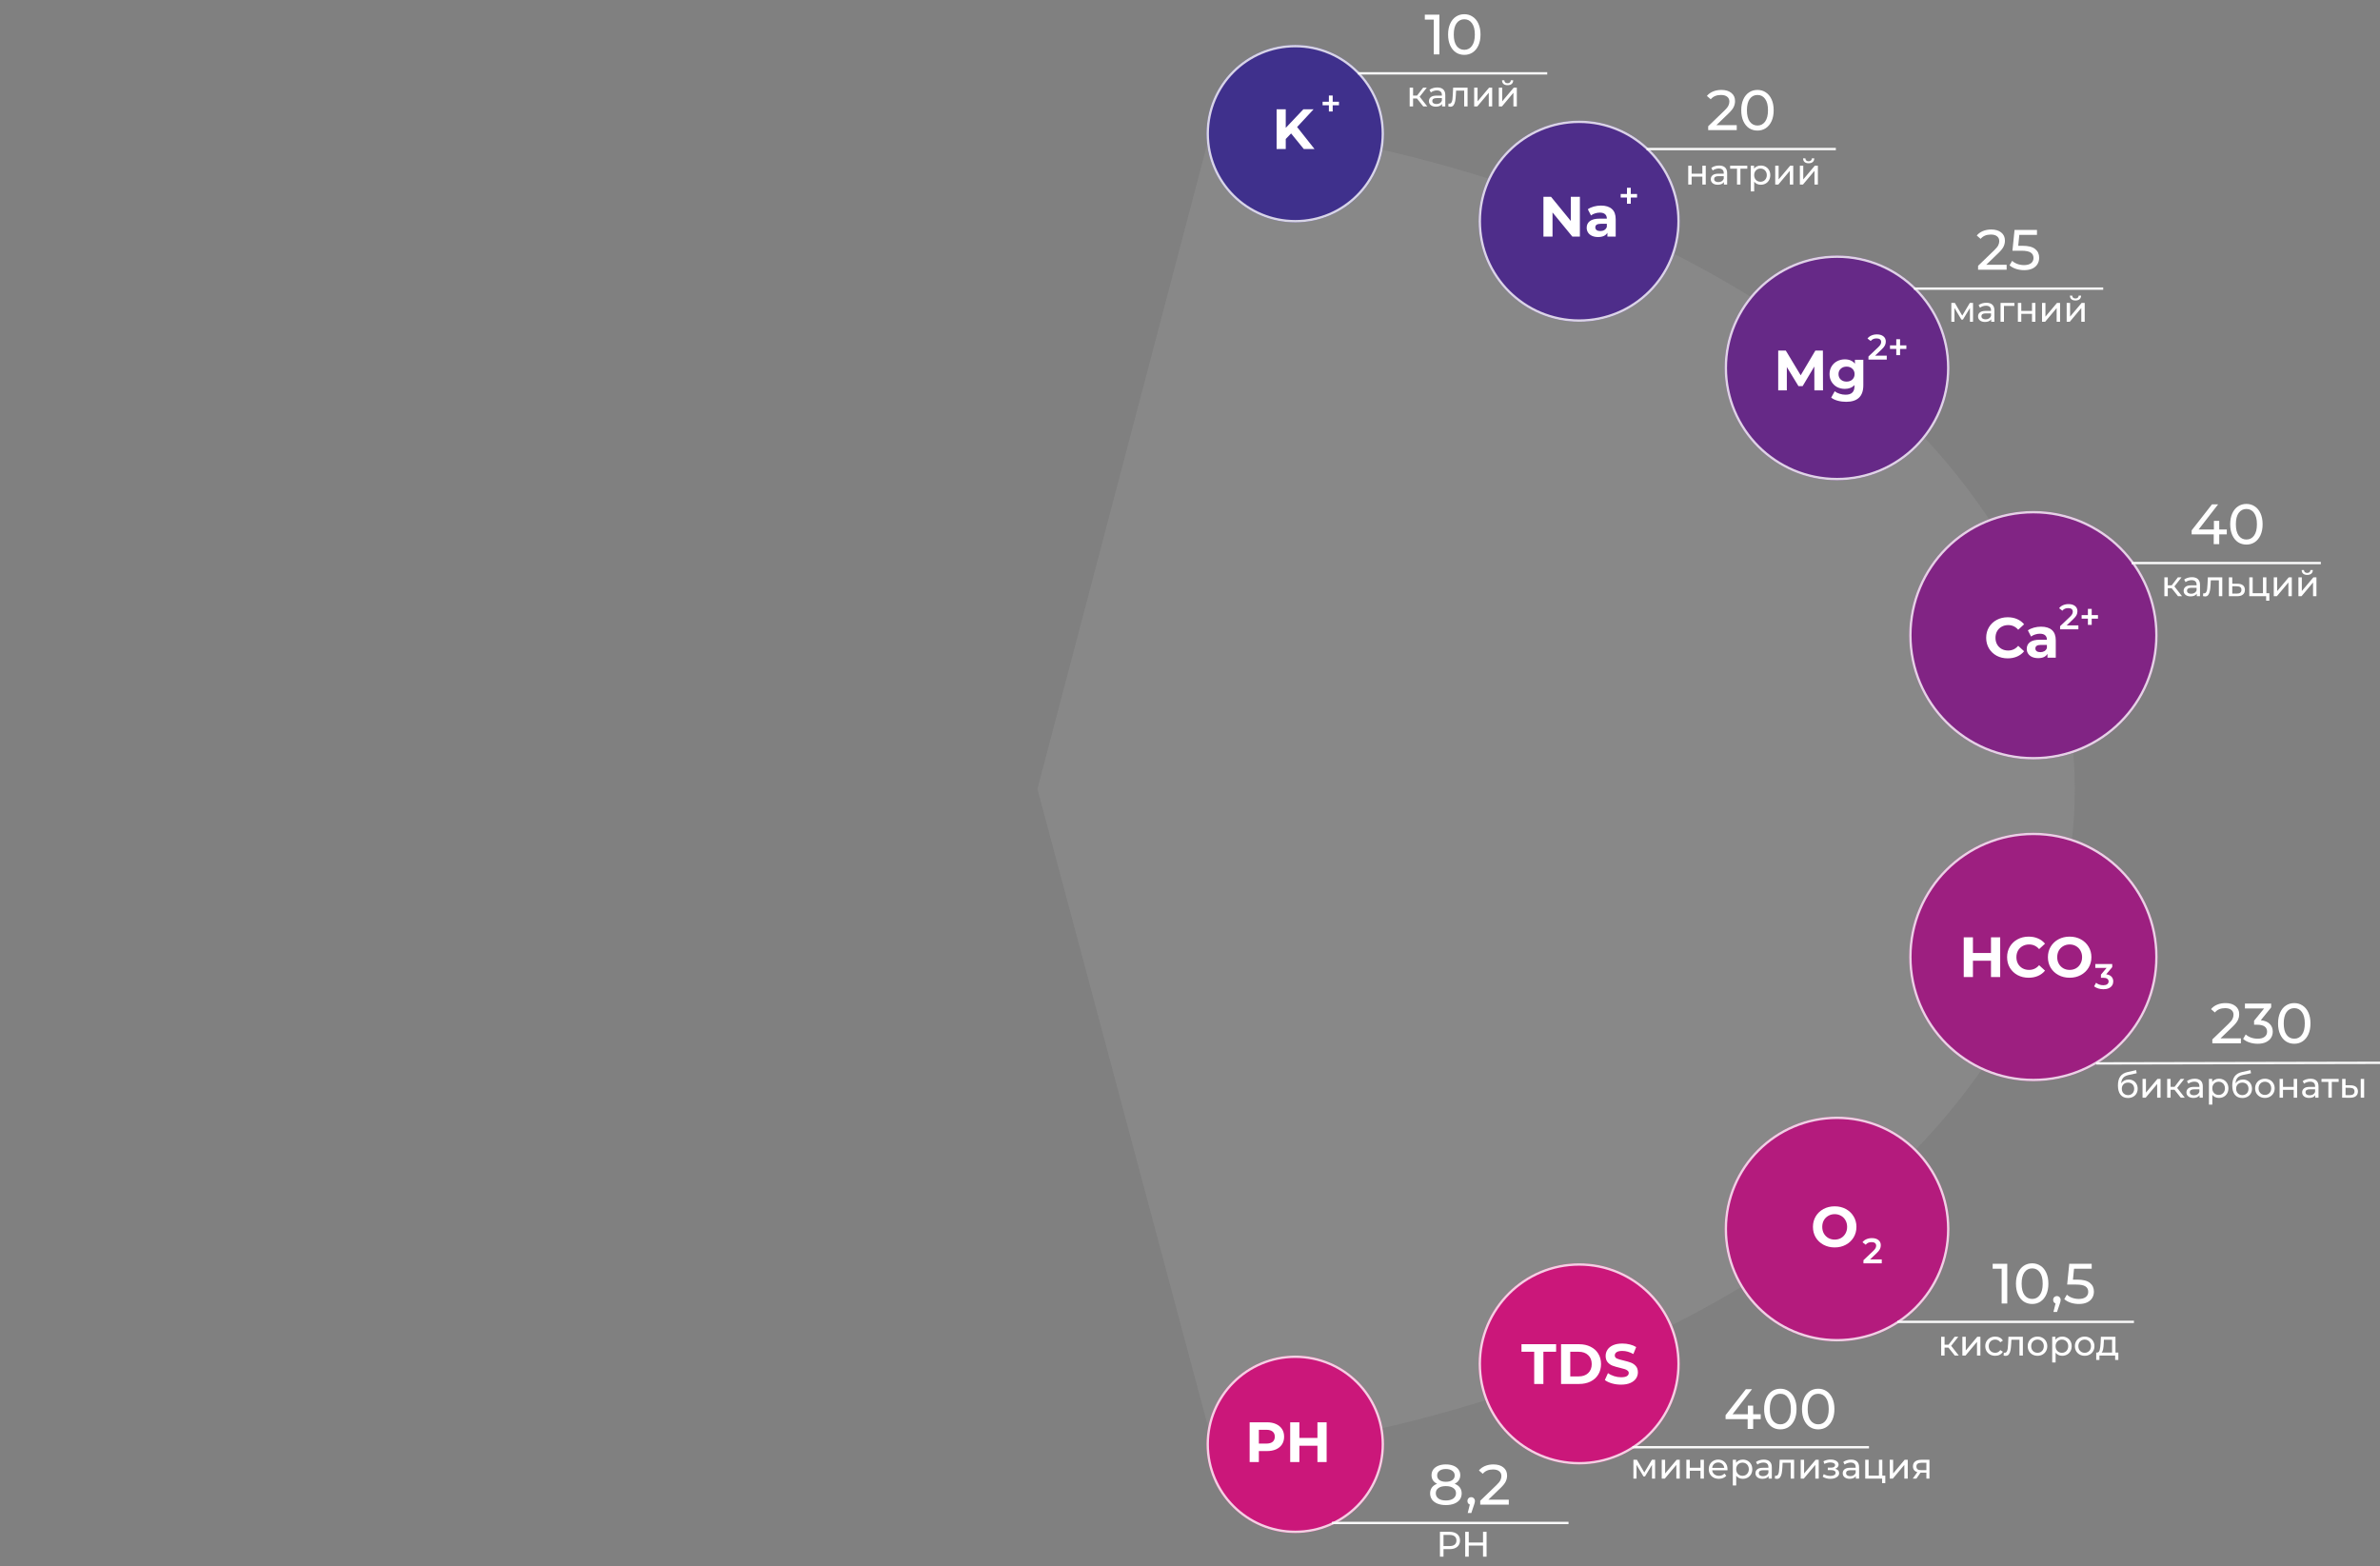 <?xml version="1.0" encoding="UTF-8"?> <svg xmlns="http://www.w3.org/2000/svg" width="1006" height="662" viewBox="0 0 1006 662" fill="none"><rect x="0" y="0" width="1006" height="662" fill="#808080" stroke="none"/> <path d="M514.003 615.721C615.766 604.099 707.982 569.376 774.391 517.674C840.8 465.972 877.139 400.61 877 333.114C876.86 265.617 840.252 200.32 773.63 148.735C707.007 97.15 614.649 62.59 512.838 51.147L438.5 333.5L514.003 615.721Z" fill="#D9D9D9" fill-opacity="0.1"></path> <circle cx="776.5" cy="155.5" r="47.5" fill="#662987"></circle> <circle cx="776.5" cy="155.5" r="47" stroke="#FDFDFD" stroke-opacity="0.8"></circle> <path d="M766.917 165L766.893 154.92L761.949 163.224H760.197L755.277 155.136V165H751.629V148.2H754.845L761.133 158.64L767.325 148.2H770.517L770.565 165H766.917ZM787.607 152.088V162.84C787.607 165.208 786.991 166.968 785.759 168.12C784.527 169.272 782.727 169.848 780.359 169.848C779.111 169.848 777.927 169.696 776.807 169.392C775.687 169.088 774.759 168.648 774.023 168.072L775.511 165.384C776.055 165.832 776.743 166.184 777.575 166.44C778.407 166.712 779.239 166.848 780.071 166.848C781.367 166.848 782.319 166.552 782.927 165.96C783.551 165.384 783.863 164.504 783.863 163.32V162.768C782.887 163.84 781.527 164.376 779.783 164.376C778.599 164.376 777.511 164.12 776.519 163.608C775.543 163.08 774.767 162.344 774.191 161.4C773.615 160.456 773.327 159.368 773.327 158.136C773.327 156.904 773.615 155.816 774.191 154.872C774.767 153.928 775.543 153.2 776.519 152.688C777.511 152.16 778.599 151.896 779.783 151.896C781.655 151.896 783.079 152.512 784.055 153.744V152.088H787.607ZM780.527 161.304C781.519 161.304 782.327 161.016 782.951 160.44C783.591 159.848 783.911 159.08 783.911 158.136C783.911 157.192 783.591 156.432 782.951 155.856C782.327 155.264 781.519 154.968 780.527 154.968C779.535 154.968 778.719 155.264 778.079 155.856C777.439 156.432 777.119 157.192 777.119 158.136C777.119 159.08 777.439 159.848 778.079 160.44C778.719 161.016 779.535 161.304 780.527 161.304Z" fill="white"></path> <path d="M797.513 150.35V152H789.773V150.695L793.943 146.735C794.413 146.285 794.728 145.895 794.888 145.565C795.058 145.225 795.143 144.89 795.143 144.56C795.143 144.07 794.978 143.695 794.648 143.435C794.318 143.175 793.833 143.045 793.193 143.045C792.123 143.045 791.303 143.41 790.733 144.14L789.368 143.09C789.778 142.54 790.328 142.115 791.018 141.815C791.718 141.505 792.498 141.35 793.358 141.35C794.498 141.35 795.408 141.62 796.088 142.16C796.768 142.7 797.108 143.435 797.108 144.365C797.108 144.935 796.988 145.47 796.748 145.97C796.508 146.47 796.048 147.04 795.368 147.68L792.563 150.35H797.513ZM805.795 147.5H803.14V150.125H801.535V147.5H798.88V146H801.535V143.375H803.14V146H805.795V147.5Z" fill="white"></path> <circle cx="667.5" cy="576.5" r="42.5" fill="#CB177A"></circle> <circle cx="667.5" cy="576.5" r="42" stroke="#FDFDFD" stroke-opacity="0.8"></circle> <path d="M648.488 571.368H643.112V568.2H657.752V571.368H652.376V585H648.488V571.368ZM659.844 568.2H667.476C669.3 568.2 670.908 568.552 672.3 569.256C673.708 569.944 674.796 570.92 675.564 572.184C676.348 573.448 676.74 574.92 676.74 576.6C676.74 578.28 676.348 579.752 675.564 581.016C674.796 582.28 673.708 583.264 672.3 583.968C670.908 584.656 669.3 585 667.476 585H659.844V568.2ZM667.284 581.808C668.964 581.808 670.3 581.344 671.292 580.416C672.3 579.472 672.804 578.2 672.804 576.6C672.804 575 672.3 573.736 671.292 572.808C670.3 571.864 668.964 571.392 667.284 571.392H663.732V581.808H667.284ZM685.192 585.288C683.864 585.288 682.576 585.112 681.328 584.76C680.096 584.392 679.104 583.92 678.352 583.344L679.672 580.416C680.392 580.944 681.248 581.368 682.24 581.688C683.232 582.008 684.224 582.168 685.216 582.168C686.32 582.168 687.136 582.008 687.664 581.688C688.192 581.352 688.456 580.912 688.456 580.368C688.456 579.968 688.296 579.64 687.976 579.384C687.672 579.112 687.272 578.896 686.776 578.736C686.296 578.576 685.64 578.4 684.808 578.208C683.528 577.904 682.48 577.6 681.664 577.296C680.848 576.992 680.144 576.504 679.552 575.832C678.976 575.16 678.688 574.264 678.688 573.144C678.688 572.168 678.952 571.288 679.48 570.504C680.008 569.704 680.8 569.072 681.856 568.608C682.928 568.144 684.232 567.912 685.768 567.912C686.84 567.912 687.888 568.04 688.912 568.296C689.936 568.552 690.832 568.92 691.6 569.4L690.4 572.352C688.848 571.472 687.296 571.032 685.744 571.032C684.656 571.032 683.848 571.208 683.32 571.56C682.808 571.912 682.552 572.376 682.552 572.952C682.552 573.528 682.848 573.96 683.44 574.248C684.048 574.52 684.968 574.792 686.2 575.064C687.48 575.368 688.528 575.672 689.344 575.976C690.16 576.28 690.856 576.76 691.432 577.416C692.024 578.072 692.32 578.96 692.32 580.08C692.32 581.04 692.048 581.92 691.504 582.72C690.976 583.504 690.176 584.128 689.104 584.592C688.032 585.056 686.728 585.288 685.192 585.288Z" fill="white"></path> <circle cx="859.5" cy="404.5" r="52.5" fill="#9D1F80"></circle> <circle cx="859.5" cy="404.5" r="52" stroke="#FDFDFD" stroke-opacity="0.8"></circle> <path d="M845.459 396.2V413H841.571V406.112H833.939V413H830.051V396.2H833.939V402.824H841.571V396.2H845.459ZM857.473 413.288C855.761 413.288 854.209 412.92 852.817 412.184C851.441 411.432 850.353 410.4 849.553 409.088C848.769 407.76 848.377 406.264 848.377 404.6C848.377 402.936 848.769 401.448 849.553 400.136C850.353 398.808 851.441 397.776 852.817 397.04C854.209 396.288 855.769 395.912 857.497 395.912C858.953 395.912 860.265 396.168 861.433 396.68C862.617 397.192 863.609 397.928 864.409 398.888L861.913 401.192C860.777 399.88 859.369 399.224 857.689 399.224C856.649 399.224 855.721 399.456 854.905 399.92C854.089 400.368 853.449 401 852.985 401.816C852.537 402.632 852.313 403.56 852.313 404.6C852.313 405.64 852.537 406.568 852.985 407.384C853.449 408.2 854.089 408.84 854.905 409.304C855.721 409.752 856.649 409.976 857.689 409.976C859.369 409.976 860.777 409.312 861.913 407.984L864.409 410.288C863.609 411.264 862.617 412.008 861.433 412.52C860.249 413.032 858.929 413.288 857.473 413.288ZM874.819 413.288C873.075 413.288 871.499 412.912 870.091 412.16C868.699 411.408 867.603 410.376 866.803 409.064C866.019 407.736 865.627 406.248 865.627 404.6C865.627 402.952 866.019 401.472 866.803 400.16C867.603 398.832 868.699 397.792 870.091 397.04C871.499 396.288 873.075 395.912 874.819 395.912C876.563 395.912 878.131 396.288 879.523 397.04C880.915 397.792 882.011 398.832 882.811 400.16C883.611 401.472 884.011 402.952 884.011 404.6C884.011 406.248 883.611 407.736 882.811 409.064C882.011 410.376 880.915 411.408 879.523 412.16C878.131 412.912 876.563 413.288 874.819 413.288ZM874.819 409.976C875.811 409.976 876.707 409.752 877.507 409.304C878.307 408.84 878.931 408.2 879.379 407.384C879.843 406.568 880.075 405.64 880.075 404.6C880.075 403.56 879.843 402.632 879.379 401.816C878.931 401 878.307 400.368 877.507 399.92C876.707 399.456 875.811 399.224 874.819 399.224C873.827 399.224 872.931 399.456 872.131 399.92C871.331 400.368 870.699 401 870.235 401.816C869.787 402.632 869.563 403.56 869.563 404.6C869.563 405.64 869.787 406.568 870.235 407.384C870.699 408.2 871.331 408.84 872.131 409.304C872.931 409.752 873.827 409.976 874.819 409.976Z" fill="white"></path> <path d="M890.265 411.835C891.235 411.955 891.975 412.285 892.485 412.825C892.995 413.365 893.25 414.04 893.25 414.85C893.25 415.46 893.095 416.015 892.785 416.515C892.475 417.015 892.005 417.415 891.375 417.715C890.755 418.005 889.995 418.15 889.095 418.15C888.345 418.15 887.62 418.045 886.92 417.835C886.23 417.615 885.64 417.315 885.15 416.935L885.99 415.42C886.37 415.74 886.83 415.995 887.37 416.185C887.92 416.365 888.485 416.455 889.065 416.455C889.755 416.455 890.295 416.315 890.685 416.035C891.085 415.745 891.285 415.355 891.285 414.865C891.285 414.375 891.095 413.995 890.715 413.725C890.345 413.445 889.775 413.305 889.005 413.305H888.045V411.97L890.43 409.135H885.66V407.5H892.815V408.805L890.265 411.835Z" fill="white"></path> <circle cx="547.5" cy="56.5" r="37.5" fill="#3F308C"></circle> <circle cx="547.5" cy="56.5" r="37" stroke="#FDFDFD" stroke-opacity="0.8"></circle> <path d="M545.729 56.4L543.473 58.752V63H539.609V46.2H543.473V54.048L550.913 46.2H555.233L548.273 53.688L555.641 63H551.105L545.729 56.4Z" fill="white"></path> <path d="M565.966 44.5H563.311V47.125H561.706V44.5H559.051V43H561.706V40.375H563.311V43H565.966V44.5Z" fill="white"></path> <circle cx="547.5" cy="610.5" r="37.5" fill="#CB177A"></circle> <circle cx="547.5" cy="610.5" r="37" stroke="#FDFDFD" stroke-opacity="0.8"></circle> <path d="M535.485 601.2C536.973 601.2 538.261 601.448 539.349 601.944C540.453 602.44 541.301 603.144 541.893 604.056C542.485 604.968 542.781 606.048 542.781 607.296C542.781 608.528 542.485 609.608 541.893 610.536C541.301 611.448 540.453 612.152 539.349 612.648C538.261 613.128 536.973 613.368 535.485 613.368H532.101V618H528.213V601.2H535.485ZM535.269 610.2C536.437 610.2 537.325 609.952 537.933 609.456C538.541 608.944 538.845 608.224 538.845 607.296C538.845 606.352 538.541 605.632 537.933 605.136C537.325 604.624 536.437 604.368 535.269 604.368H532.101V610.2H535.269ZM560.754 601.2V618H556.866V611.112H549.234V618H545.346V601.2H549.234V607.824H556.866V601.2H560.754Z" fill="white"></path> <circle cx="776.5" cy="519.5" r="47.5" fill="#B41B7D"></circle> <circle cx="776.5" cy="519.5" r="47" stroke="#FDFDFD" stroke-opacity="0.8"></circle> <path d="M775.503 527.288C773.759 527.288 772.183 526.912 770.775 526.16C769.383 525.408 768.287 524.376 767.487 523.064C766.703 521.736 766.311 520.248 766.311 518.6C766.311 516.952 766.703 515.472 767.487 514.16C768.287 512.832 769.383 511.792 770.775 511.04C772.183 510.288 773.759 509.912 775.503 509.912C777.247 509.912 778.815 510.288 780.207 511.04C781.599 511.792 782.695 512.832 783.495 514.16C784.295 515.472 784.695 516.952 784.695 518.6C784.695 520.248 784.295 521.736 783.495 523.064C782.695 524.376 781.599 525.408 780.207 526.16C778.815 526.912 777.247 527.288 775.503 527.288ZM775.503 523.976C776.495 523.976 777.391 523.752 778.191 523.304C778.991 522.84 779.615 522.2 780.063 521.384C780.527 520.568 780.759 519.64 780.759 518.6C780.759 517.56 780.527 516.632 780.063 515.816C779.615 515 778.991 514.368 778.191 513.92C777.391 513.456 776.495 513.224 775.503 513.224C774.511 513.224 773.615 513.456 772.815 513.92C772.015 514.368 771.383 515 770.919 515.816C770.471 516.632 770.247 517.56 770.247 518.6C770.247 519.64 770.471 520.568 770.919 521.384C771.383 522.2 772.015 522.84 772.815 523.304C773.615 523.752 774.511 523.976 775.503 523.976Z" fill="white"></path> <path d="M795.4 532.35V534H787.66V532.695L791.83 528.735C792.3 528.285 792.615 527.895 792.775 527.565C792.945 527.225 793.03 526.89 793.03 526.56C793.03 526.07 792.865 525.695 792.535 525.435C792.205 525.175 791.72 525.045 791.08 525.045C790.01 525.045 789.19 525.41 788.62 526.14L787.255 525.09C787.665 524.54 788.215 524.115 788.905 523.815C789.605 523.505 790.385 523.35 791.245 523.35C792.385 523.35 793.295 523.62 793.975 524.16C794.655 524.7 794.995 525.435 794.995 526.365C794.995 526.935 794.875 527.47 794.635 527.97C794.395 528.47 793.935 529.04 793.255 529.68L790.45 532.35H795.4Z" fill="white"></path> <circle cx="667.5" cy="93.5" r="42.5" fill="#4E2D8A"></circle> <circle cx="667.5" cy="93.5" r="42" stroke="#FDFDFD" stroke-opacity="0.8"></circle> <path d="M667.802 83.2V100H664.61L656.234 89.8V100H652.394V83.2H655.61L663.962 93.4V83.2H667.802ZM676.721 86.896C678.721 86.896 680.257 87.376 681.329 88.336C682.401 89.28 682.937 90.712 682.937 92.632V100H679.433V98.392C678.729 99.592 677.417 100.192 675.497 100.192C674.505 100.192 673.641 100.024 672.905 99.688C672.185 99.352 671.633 98.888 671.249 98.296C670.865 97.704 670.673 97.032 670.673 96.28C670.673 95.08 671.121 94.136 672.017 93.448C672.929 92.76 674.329 92.416 676.217 92.416H679.193C679.193 91.6 678.945 90.976 678.449 90.544C677.953 90.096 677.209 89.872 676.217 89.872C675.529 89.872 674.849 89.984 674.177 90.208C673.521 90.416 672.961 90.704 672.497 91.072L671.153 88.456C671.857 87.96 672.697 87.576 673.673 87.304C674.665 87.032 675.681 86.896 676.721 86.896ZM676.433 97.672C677.073 97.672 677.641 97.528 678.137 97.24C678.633 96.936 678.985 96.496 679.193 95.92V94.6H676.625C675.089 94.6 674.321 95.104 674.321 96.112C674.321 96.592 674.505 96.976 674.873 97.264C675.257 97.536 675.777 97.672 676.433 97.672Z" fill="white"></path> <path d="M691.966 83.5H689.311V86.125H687.706V83.5H685.051V82H687.706V79.375H689.311V82H691.966V83.5Z" fill="white"></path> <circle cx="859.5" cy="268.5" r="52.5" fill="#812484"></circle> <circle cx="859.5" cy="268.5" r="52" stroke="#FDFDFD" stroke-opacity="0.8"></circle> <path d="M848.63 278.288C846.918 278.288 845.366 277.92 843.974 277.184C842.598 276.432 841.51 275.4 840.71 274.088C839.926 272.76 839.534 271.264 839.534 269.6C839.534 267.936 839.926 266.448 840.71 265.136C841.51 263.808 842.598 262.776 843.974 262.04C845.366 261.288 846.926 260.912 848.654 260.912C850.11 260.912 851.422 261.168 852.59 261.68C853.774 262.192 854.766 262.928 855.566 263.888L853.07 266.192C851.934 264.88 850.526 264.224 848.846 264.224C847.806 264.224 846.878 264.456 846.062 264.92C845.246 265.368 844.606 266 844.142 266.816C843.694 267.632 843.47 268.56 843.47 269.6C843.47 270.64 843.694 271.568 844.142 272.384C844.606 273.2 845.246 273.84 846.062 274.304C846.878 274.752 847.806 274.976 848.846 274.976C850.526 274.976 851.934 274.312 853.07 272.984L855.566 275.288C854.766 276.264 853.774 277.008 852.59 277.52C851.406 278.032 850.086 278.288 848.63 278.288ZM862.734 264.896C864.734 264.896 866.27 265.376 867.342 266.336C868.414 267.28 868.95 268.712 868.95 270.632V278H865.446V276.392C864.742 277.592 863.43 278.192 861.51 278.192C860.518 278.192 859.654 278.024 858.918 277.688C858.198 277.352 857.646 276.888 857.262 276.296C856.878 275.704 856.686 275.032 856.686 274.28C856.686 273.08 857.134 272.136 858.03 271.448C858.942 270.76 860.342 270.416 862.23 270.416H865.206C865.206 269.6 864.958 268.976 864.462 268.544C863.966 268.096 863.222 267.872 862.23 267.872C861.542 267.872 860.862 267.984 860.19 268.208C859.534 268.416 858.974 268.704 858.51 269.072L857.166 266.456C857.87 265.96 858.71 265.576 859.686 265.304C860.678 265.032 861.694 264.896 862.734 264.896ZM862.446 275.672C863.086 275.672 863.654 275.528 864.15 275.24C864.646 274.936 864.998 274.496 865.206 273.92V272.6H862.638C861.102 272.6 860.334 273.104 860.334 274.112C860.334 274.592 860.518 274.976 860.886 275.264C861.27 275.536 861.79 275.672 862.446 275.672Z" fill="white"></path> <path d="M878.513 264.35V266H870.773V264.695L874.943 260.735C875.413 260.285 875.728 259.895 875.888 259.565C876.058 259.225 876.143 258.89 876.143 258.56C876.143 258.07 875.978 257.695 875.648 257.435C875.318 257.175 874.833 257.045 874.193 257.045C873.123 257.045 872.303 257.41 871.733 258.14L870.368 257.09C870.778 256.54 871.328 256.115 872.018 255.815C872.718 255.505 873.498 255.35 874.358 255.35C875.498 255.35 876.408 255.62 877.088 256.16C877.768 256.7 878.108 257.435 878.108 258.365C878.108 258.935 877.988 259.47 877.748 259.97C877.508 260.47 877.048 261.04 876.368 261.68L873.563 264.35H878.513ZM886.795 261.5H884.14V264.125H882.535V261.5H879.88V260H882.535V257.375H884.14V260H886.795V261.5Z" fill="white"></path> <path d="M608.418 6.2V23H606.042V8.288H602.25V6.2H608.418ZM618.956 23.192C617.628 23.192 616.444 22.856 615.404 22.184C614.38 21.496 613.572 20.504 612.98 19.208C612.388 17.912 612.092 16.376 612.092 14.6C612.092 12.824 612.388 11.288 612.98 9.992C613.572 8.696 614.38 7.712 615.404 7.04C616.444 6.352 617.628 6.008 618.956 6.008C620.268 6.008 621.436 6.352 622.46 7.04C623.5 7.712 624.316 8.696 624.908 9.992C625.5 11.288 625.796 12.824 625.796 14.6C625.796 16.376 625.5 17.912 624.908 19.208C624.316 20.504 623.5 21.496 622.46 22.184C621.436 22.856 620.268 23.192 618.956 23.192ZM618.956 21.056C620.3 21.056 621.372 20.504 622.172 19.4C622.988 18.296 623.396 16.696 623.396 14.6C623.396 12.504 622.988 10.904 622.172 9.8C621.372 8.696 620.3 8.144 618.956 8.144C617.596 8.144 616.508 8.696 615.692 9.8C614.892 10.904 614.492 12.504 614.492 14.6C614.492 16.696 614.892 18.296 615.692 19.4C616.508 20.504 617.596 21.056 618.956 21.056Z" fill="white"></path> <line x1="574" y1="31" x2="654" y2="31" stroke="#F9F9F9"></line> <path d="M734.104 52.912V55H722.032V53.368L728.872 46.768C729.704 45.968 730.264 45.28 730.552 44.704C730.84 44.112 730.984 43.52 730.984 42.928C730.984 42.048 730.672 41.368 730.048 40.888C729.44 40.392 728.56 40.144 727.408 40.144C725.552 40.144 724.12 40.752 723.112 41.968L721.48 40.552C722.136 39.752 722.992 39.128 724.048 38.68C725.12 38.232 726.312 38.008 727.624 38.008C729.384 38.008 730.784 38.432 731.824 39.28C732.864 40.112 733.384 41.248 733.384 42.688C733.384 43.584 733.192 44.432 732.808 45.232C732.424 46.032 731.696 46.944 730.624 47.968L725.488 52.912H734.104ZM742.87 55.192C741.542 55.192 740.358 54.856 739.318 54.184C738.294 53.496 737.486 52.504 736.894 51.208C736.302 49.912 736.006 48.376 736.006 46.6C736.006 44.824 736.302 43.288 736.894 41.992C737.486 40.696 738.294 39.712 739.318 39.04C740.358 38.352 741.542 38.008 742.87 38.008C744.182 38.008 745.35 38.352 746.374 39.04C747.414 39.712 748.23 40.696 748.822 41.992C749.414 43.288 749.71 44.824 749.71 46.6C749.71 48.376 749.414 49.912 748.822 51.208C748.23 52.504 747.414 53.496 746.374 54.184C745.35 54.856 744.182 55.192 742.87 55.192ZM742.87 53.056C744.214 53.056 745.286 52.504 746.086 51.4C746.902 50.296 747.31 48.696 747.31 46.6C747.31 44.504 746.902 42.904 746.086 41.8C745.286 40.696 744.214 40.144 742.87 40.144C741.51 40.144 740.422 40.696 739.606 41.8C738.806 42.904 738.406 44.504 738.406 46.6C738.406 48.696 738.806 50.296 739.606 51.4C740.422 52.504 741.51 53.056 742.87 53.056Z" fill="white"></path> <line x1="696" y1="63" x2="776" y2="63" stroke="#F9F9F9"></line> <path d="M848.182 111.912V114H836.11V112.368L842.95 105.768C843.782 104.968 844.342 104.28 844.63 103.704C844.918 103.112 845.062 102.52 845.062 101.928C845.062 101.048 844.75 100.368 844.126 99.888C843.518 99.392 842.638 99.144 841.486 99.144C839.63 99.144 838.198 99.752 837.19 100.968L835.558 99.552C836.214 98.752 837.07 98.128 838.126 97.68C839.198 97.232 840.39 97.008 841.702 97.008C843.462 97.008 844.862 97.432 845.902 98.28C846.942 99.112 847.462 100.248 847.462 101.688C847.462 102.584 847.27 103.432 846.886 104.232C846.502 105.032 845.774 105.944 844.702 106.968L839.566 111.912H848.182ZM854.955 103.896C857.355 103.896 859.115 104.352 860.235 105.264C861.371 106.16 861.939 107.392 861.939 108.96C861.939 109.952 861.699 110.848 861.219 111.648C860.755 112.432 860.043 113.056 859.083 113.52C858.139 113.968 856.971 114.192 855.579 114.192C854.395 114.192 853.251 114.016 852.147 113.664C851.043 113.296 850.131 112.792 849.411 112.152L850.515 110.256C851.091 110.8 851.827 111.24 852.723 111.576C853.619 111.896 854.563 112.056 855.555 112.056C856.819 112.056 857.795 111.792 858.483 111.264C859.187 110.72 859.539 109.984 859.539 109.056C859.539 108.048 859.155 107.288 858.387 106.776C857.619 106.248 856.307 105.984 854.451 105.984H850.635L851.523 97.2H861.003V99.288H853.539L853.083 103.896H854.955Z" fill="white"></path> <line x1="809" y1="122" x2="889" y2="122" stroke="#F9F9F9"></line> <path d="M941.24 225.872H938.048V230H935.72V225.872H926.384V224.192L934.976 213.2H937.568L929.336 223.808H935.792V220.16H938.048V223.808H941.24V225.872ZM949.542 230.192C948.214 230.192 947.03 229.856 945.99 229.184C944.966 228.496 944.158 227.504 943.566 226.208C942.974 224.912 942.678 223.376 942.678 221.6C942.678 219.824 942.974 218.288 943.566 216.992C944.158 215.696 944.966 214.712 945.99 214.04C947.03 213.352 948.214 213.008 949.542 213.008C950.854 213.008 952.022 213.352 953.046 214.04C954.086 214.712 954.902 215.696 955.494 216.992C956.086 218.288 956.382 219.824 956.382 221.6C956.382 223.376 956.086 224.912 955.494 226.208C954.902 227.504 954.086 228.496 953.046 229.184C952.022 229.856 950.854 230.192 949.542 230.192ZM949.542 228.056C950.886 228.056 951.958 227.504 952.758 226.4C953.574 225.296 953.982 223.696 953.982 221.6C953.982 219.504 953.574 217.904 952.758 216.8C951.958 215.696 950.886 215.144 949.542 215.144C948.182 215.144 947.094 215.696 946.278 216.8C945.478 217.904 945.078 219.504 945.078 221.6C945.078 223.696 945.478 225.296 946.278 226.4C947.094 227.504 948.182 228.056 949.542 228.056Z" fill="white"></path> <line x1="901" y1="238" x2="981" y2="238" stroke="#F9F9F9"></line> <path d="M848.449 534.2V551H846.073V536.288H842.281V534.2H848.449ZM858.988 551.192C857.66 551.192 856.476 550.856 855.436 550.184C854.412 549.496 853.604 548.504 853.012 547.208C852.42 545.912 852.124 544.376 852.124 542.6C852.124 540.824 852.42 539.288 853.012 537.992C853.604 536.696 854.412 535.712 855.436 535.04C856.476 534.352 857.66 534.008 858.988 534.008C860.3 534.008 861.468 534.352 862.492 535.04C863.532 535.712 864.348 536.696 864.94 537.992C865.532 539.288 865.828 540.824 865.828 542.6C865.828 544.376 865.532 545.912 864.94 547.208C864.348 548.504 863.532 549.496 862.492 550.184C861.468 550.856 860.3 551.192 858.988 551.192ZM858.988 549.056C860.332 549.056 861.404 548.504 862.204 547.4C863.02 546.296 863.428 544.696 863.428 542.6C863.428 540.504 863.02 538.904 862.204 537.8C861.404 536.696 860.332 536.144 858.988 536.144C857.628 536.144 856.54 536.696 855.724 537.8C854.924 538.904 854.524 540.504 854.524 542.6C854.524 544.696 854.924 546.296 855.724 547.4C856.54 548.504 857.628 549.056 858.988 549.056ZM869.458 547.856C869.906 547.856 870.274 548.016 870.562 548.336C870.866 548.64 871.018 549.024 871.018 549.488C871.018 549.728 870.986 549.96 870.922 550.184C870.874 550.408 870.77 550.752 870.61 551.216L869.482 554.552H867.97L868.858 550.976C868.554 550.864 868.306 550.68 868.114 550.424C867.938 550.152 867.85 549.84 867.85 549.488C867.85 549.008 868.002 548.616 868.306 548.312C868.61 548.008 868.994 547.856 869.458 547.856ZM878.088 540.896C880.488 540.896 882.248 541.352 883.368 542.264C884.504 543.16 885.072 544.392 885.072 545.96C885.072 546.952 884.832 547.848 884.352 548.648C883.888 549.432 883.176 550.056 882.216 550.52C881.272 550.968 880.104 551.192 878.712 551.192C877.528 551.192 876.384 551.016 875.28 550.664C874.176 550.296 873.264 549.792 872.544 549.152L873.648 547.256C874.224 547.8 874.96 548.24 875.856 548.576C876.752 548.896 877.696 549.056 878.688 549.056C879.952 549.056 880.928 548.792 881.616 548.264C882.32 547.72 882.672 546.984 882.672 546.056C882.672 545.048 882.288 544.288 881.52 543.776C880.752 543.248 879.44 542.984 877.584 542.984H873.768L874.656 534.2H884.136V536.288H876.672L876.216 540.896H878.088Z" fill="white"></path> <line x1="801.999" y1="558.75" x2="902" y2="558.75" stroke="#F9F9F9"></line> <path d="M744.237 599.872H741.045V604H738.717V599.872H729.381V598.192L737.973 587.2H740.565L732.333 597.808H738.789V594.16H741.045V597.808H744.237V599.872ZM752.539 604.192C751.211 604.192 750.027 603.856 748.987 603.184C747.963 602.496 747.155 601.504 746.563 600.208C745.971 598.912 745.675 597.376 745.675 595.6C745.675 593.824 745.971 592.288 746.563 590.992C747.155 589.696 747.963 588.712 748.987 588.04C750.027 587.352 751.211 587.008 752.539 587.008C753.851 587.008 755.019 587.352 756.043 588.04C757.083 588.712 757.899 589.696 758.491 590.992C759.083 592.288 759.379 593.824 759.379 595.6C759.379 597.376 759.083 598.912 758.491 600.208C757.899 601.504 757.083 602.496 756.043 603.184C755.019 603.856 753.851 604.192 752.539 604.192ZM752.539 602.056C753.883 602.056 754.955 601.504 755.755 600.4C756.571 599.296 756.979 597.696 756.979 595.6C756.979 593.504 756.571 591.904 755.755 590.8C754.955 589.696 753.883 589.144 752.539 589.144C751.179 589.144 750.091 589.696 749.275 590.8C748.475 591.904 748.075 593.504 748.075 595.6C748.075 597.696 748.475 599.296 749.275 600.4C750.091 601.504 751.179 602.056 752.539 602.056ZM768.547 604.192C767.219 604.192 766.035 603.856 764.995 603.184C763.971 602.496 763.163 601.504 762.571 600.208C761.979 598.912 761.683 597.376 761.683 595.6C761.683 593.824 761.979 592.288 762.571 590.992C763.163 589.696 763.971 588.712 764.995 588.04C766.035 587.352 767.219 587.008 768.547 587.008C769.859 587.008 771.027 587.352 772.051 588.04C773.091 588.712 773.907 589.696 774.499 590.992C775.091 592.288 775.387 593.824 775.387 595.6C775.387 597.376 775.091 598.912 774.499 600.208C773.907 601.504 773.091 602.496 772.051 603.184C771.027 603.856 769.859 604.192 768.547 604.192ZM768.547 602.056C769.891 602.056 770.963 601.504 771.763 600.4C772.579 599.296 772.987 597.696 772.987 595.6C772.987 593.504 772.579 591.904 771.763 590.8C770.963 589.696 769.891 589.144 768.547 589.144C767.187 589.144 766.099 589.696 765.283 590.8C764.483 591.904 764.083 593.504 764.083 595.6C764.083 597.696 764.483 599.296 765.283 600.4C766.099 601.504 767.187 602.056 768.547 602.056Z" fill="white"></path> <line x1="690" y1="611.75" x2="790.001" y2="611.75" stroke="#F9F9F9"></line> <path d="M614.862 627.192C615.822 627.56 616.558 628.088 617.07 628.776C617.582 629.464 617.838 630.288 617.838 631.248C617.838 632.256 617.566 633.136 617.022 633.888C616.478 634.624 615.702 635.192 614.694 635.592C613.686 635.992 612.502 636.192 611.142 636.192C609.798 636.192 608.622 635.992 607.614 635.592C606.622 635.192 605.854 634.624 605.31 633.888C604.766 633.136 604.494 632.256 604.494 631.248C604.494 630.288 604.742 629.464 605.238 628.776C605.75 628.088 606.486 627.56 607.446 627.192C606.678 626.824 606.094 626.336 605.694 625.728C605.294 625.12 605.094 624.4 605.094 623.568C605.094 622.64 605.342 621.832 605.838 621.144C606.35 620.456 607.062 619.928 607.974 619.56C608.886 619.192 609.942 619.008 611.142 619.008C612.358 619.008 613.422 619.192 614.334 619.56C615.262 619.928 615.974 620.456 616.47 621.144C616.982 621.832 617.238 622.64 617.238 623.568C617.238 624.384 617.03 625.104 616.614 625.728C616.214 626.336 615.63 626.824 614.862 627.192ZM611.142 620.952C610.006 620.952 609.11 621.2 608.454 621.696C607.798 622.176 607.47 622.832 607.47 623.664C607.47 624.496 607.79 625.152 608.43 625.632C609.086 626.112 609.99 626.352 611.142 626.352C612.31 626.352 613.222 626.112 613.878 625.632C614.55 625.152 614.886 624.496 614.886 623.664C614.886 622.832 614.542 622.176 613.854 621.696C613.182 621.2 612.278 620.952 611.142 620.952ZM611.142 634.248C612.47 634.248 613.518 633.976 614.286 633.432C615.054 632.872 615.438 632.12 615.438 631.176C615.438 630.248 615.054 629.52 614.286 628.992C613.518 628.448 612.47 628.176 611.142 628.176C609.814 628.176 608.774 628.448 608.022 628.992C607.27 629.52 606.894 630.248 606.894 631.176C606.894 632.12 607.27 632.872 608.022 633.432C608.774 633.976 609.814 634.248 611.142 634.248ZM621.877 632.856C622.325 632.856 622.693 633.016 622.981 633.336C623.285 633.64 623.437 634.024 623.437 634.488C623.437 634.728 623.405 634.96 623.341 635.184C623.293 635.408 623.189 635.752 623.029 636.216L621.901 639.552H620.389L621.277 635.976C620.973 635.864 620.725 635.68 620.533 635.424C620.357 635.152 620.269 634.84 620.269 634.488C620.269 634.008 620.421 633.616 620.725 633.312C621.029 633.008 621.413 632.856 621.877 632.856ZM637.749 633.912V636H625.677V634.368L632.517 627.768C633.349 626.968 633.909 626.28 634.197 625.704C634.485 625.112 634.629 624.52 634.629 623.928C634.629 623.048 634.317 622.368 633.693 621.888C633.085 621.392 632.205 621.144 631.053 621.144C629.197 621.144 627.765 621.752 626.757 622.968L625.125 621.552C625.781 620.752 626.637 620.128 627.693 619.68C628.765 619.232 629.957 619.008 631.269 619.008C633.029 619.008 634.429 619.432 635.469 620.28C636.509 621.112 637.029 622.248 637.029 623.688C637.029 624.584 636.837 625.432 636.453 626.232C636.069 627.032 635.341 627.944 634.269 628.968L629.133 633.912H637.749Z" fill="white"></path> <line x1="563" y1="643.75" x2="663.001" y2="643.75" stroke="#F9F9F9"></line> <path d="M947.202 438.912V441H935.13V439.368L941.97 432.768C942.802 431.968 943.362 431.28 943.65 430.704C943.938 430.112 944.082 429.52 944.082 428.928C944.082 428.048 943.77 427.368 943.146 426.888C942.538 426.392 941.658 426.144 940.506 426.144C938.65 426.144 937.218 426.752 936.21 427.968L934.578 426.552C935.234 425.752 936.09 425.128 937.146 424.68C938.218 424.232 939.41 424.008 940.722 424.008C942.482 424.008 943.882 424.432 944.922 425.28C945.962 426.112 946.482 427.248 946.482 428.688C946.482 429.584 946.29 430.432 945.906 431.232C945.522 432.032 944.794 432.944 943.722 433.968L938.586 438.912H947.202ZM955.607 431.256C957.255 431.416 958.511 431.928 959.375 432.792C960.239 433.64 960.671 434.728 960.671 436.056C960.671 437.016 960.431 437.888 959.951 438.672C959.471 439.44 958.751 440.056 957.791 440.52C956.847 440.968 955.687 441.192 954.311 441.192C953.111 441.192 951.959 441.016 950.855 440.664C949.751 440.296 948.847 439.792 948.143 439.152L949.247 437.256C949.823 437.8 950.559 438.24 951.455 438.576C952.351 438.896 953.303 439.056 954.311 439.056C955.559 439.056 956.527 438.792 957.215 438.264C957.919 437.736 958.271 437.008 958.271 436.08C958.271 435.152 957.927 434.432 957.239 433.92C956.551 433.408 955.511 433.152 954.119 433.152H952.775V431.472L956.999 426.288H948.911V424.2H959.999V425.832L955.607 431.256ZM969.774 441.192C968.446 441.192 967.262 440.856 966.222 440.184C965.198 439.496 964.39 438.504 963.798 437.208C963.206 435.912 962.91 434.376 962.91 432.6C962.91 430.824 963.206 429.288 963.798 427.992C964.39 426.696 965.198 425.712 966.222 425.04C967.262 424.352 968.446 424.008 969.774 424.008C971.086 424.008 972.254 424.352 973.278 425.04C974.318 425.712 975.134 426.696 975.726 427.992C976.318 429.288 976.614 430.824 976.614 432.6C976.614 434.376 976.318 435.912 975.726 437.208C975.134 438.504 974.318 439.496 973.278 440.184C972.254 440.856 971.086 441.192 969.774 441.192ZM969.774 439.056C971.118 439.056 972.19 438.504 972.99 437.4C973.806 436.296 974.214 434.696 974.214 432.6C974.214 430.504 973.806 428.904 972.99 427.8C972.19 426.696 971.118 426.144 969.774 426.144C968.414 426.144 967.326 426.696 966.51 427.8C965.71 428.904 965.31 430.504 965.31 432.6C965.31 434.696 965.71 436.296 966.51 437.4C967.326 438.504 968.414 439.056 969.774 439.056Z" fill="white"></path> <line x1="885.999" y1="449.5" x2="1006" y2="449.25" stroke="#F9F9F9"></line> <path d="M598.94 41.64H597.29V45H595.85V37.05H597.29V40.41H598.97L601.55 37.05H603.095L600.08 40.875L603.305 45H601.61L598.94 41.64ZM607.503 36.975C608.603 36.975 609.443 37.245 610.023 37.785C610.613 38.325 610.908 39.13 610.908 40.2V45H609.543V43.95C609.303 44.32 608.958 44.605 608.508 44.805C608.068 44.995 607.543 45.09 606.933 45.09C606.043 45.09 605.328 44.875 604.788 44.445C604.258 44.015 603.993 43.45 603.993 42.75C603.993 42.05 604.248 41.49 604.758 41.07C605.268 40.64 606.078 40.425 607.188 40.425H609.468V40.14C609.468 39.52 609.288 39.045 608.928 38.715C608.568 38.385 608.038 38.22 607.338 38.22C606.868 38.22 606.408 38.3 605.958 38.46C605.508 38.61 605.128 38.815 604.818 39.075L604.218 37.995C604.628 37.665 605.118 37.415 605.688 37.245C606.258 37.065 606.863 36.975 607.503 36.975ZM607.173 43.98C607.723 43.98 608.198 43.86 608.598 43.62C608.998 43.37 609.288 43.02 609.468 42.57V41.46H607.248C606.028 41.46 605.418 41.87 605.418 42.69C605.418 43.09 605.573 43.405 605.883 43.635C606.193 43.865 606.623 43.98 607.173 43.98ZM620.326 37.05V45H618.886V38.31H615.466L615.376 40.08C615.326 41.15 615.231 42.045 615.091 42.765C614.951 43.475 614.721 44.045 614.401 44.475C614.081 44.905 613.636 45.12 613.066 45.12C612.806 45.12 612.511 45.075 612.181 44.985L612.271 43.77C612.401 43.8 612.521 43.815 612.631 43.815C613.031 43.815 613.331 43.64 613.531 43.29C613.731 42.94 613.861 42.525 613.921 42.045C613.981 41.565 614.036 40.88 614.086 39.99L614.221 37.05H620.326ZM623.11 37.05H624.55V42.84L629.425 37.05H630.73V45H629.29V39.21L624.43 45H623.11V37.05ZM633.525 37.05H634.965V42.84L639.84 37.05H641.145V45H639.705V39.21L634.845 45H633.525V37.05ZM637.245 36.015C636.505 36.015 635.93 35.84 635.52 35.49C635.11 35.13 634.9 34.615 634.89 33.945H635.865C635.875 34.315 636 34.615 636.24 34.845C636.49 35.065 636.82 35.175 637.23 35.175C637.64 35.175 637.97 35.065 638.22 34.845C638.47 34.615 638.6 34.315 638.61 33.945H639.615C639.605 34.615 639.39 35.13 638.97 35.49C638.55 35.84 637.975 36.015 637.245 36.015Z" fill="white"></path> <path d="M713.596 70.05H715.036V73.425H719.566V70.05H721.006V78H719.566V74.67H715.036V78H713.596V70.05ZM726.641 69.975C727.741 69.975 728.581 70.245 729.161 70.785C729.751 71.325 730.046 72.13 730.046 73.2V78H728.681V76.95C728.441 77.32 728.096 77.605 727.646 77.805C727.206 77.995 726.681 78.09 726.071 78.09C725.181 78.09 724.466 77.875 723.926 77.445C723.396 77.015 723.131 76.45 723.131 75.75C723.131 75.05 723.386 74.49 723.896 74.07C724.406 73.64 725.216 73.425 726.326 73.425H728.606V73.14C728.606 72.52 728.426 72.045 728.066 71.715C727.706 71.385 727.176 71.22 726.476 71.22C726.006 71.22 725.546 71.3 725.096 71.46C724.646 71.61 724.266 71.815 723.956 72.075L723.356 70.995C723.766 70.665 724.256 70.415 724.826 70.245C725.396 70.065 726.001 69.975 726.641 69.975ZM726.311 76.98C726.861 76.98 727.336 76.86 727.736 76.62C728.136 76.37 728.426 76.02 728.606 75.57V74.46H726.386C725.166 74.46 724.556 74.87 724.556 75.69C724.556 76.09 724.711 76.405 725.021 76.635C725.331 76.865 725.761 76.98 726.311 76.98ZM738.564 71.31H735.654V78H734.214V71.31H731.304V70.05H738.564V71.31ZM744.252 69.975C745.022 69.975 745.712 70.145 746.322 70.485C746.932 70.825 747.407 71.3 747.747 71.91C748.097 72.52 748.272 73.225 748.272 74.025C748.272 74.825 748.097 75.535 747.747 76.155C747.407 76.765 746.932 77.24 746.322 77.58C745.712 77.92 745.022 78.09 744.252 78.09C743.682 78.09 743.157 77.98 742.677 77.76C742.207 77.54 741.807 77.22 741.477 76.8V80.91H740.037V70.05H741.417V71.31C741.737 70.87 742.142 70.54 742.632 70.32C743.122 70.09 743.662 69.975 744.252 69.975ZM744.132 76.83C744.642 76.83 745.097 76.715 745.497 76.485C745.907 76.245 746.227 75.915 746.457 75.495C746.697 75.065 746.817 74.575 746.817 74.025C746.817 73.475 746.697 72.99 746.457 72.57C746.227 72.14 745.907 71.81 745.497 71.58C745.097 71.35 744.642 71.235 744.132 71.235C743.632 71.235 743.177 71.355 742.767 71.595C742.367 71.825 742.047 72.15 741.807 72.57C741.577 72.99 741.462 73.475 741.462 74.025C741.462 74.575 741.577 75.065 741.807 75.495C742.037 75.915 742.357 76.245 742.767 76.485C743.177 76.715 743.632 76.83 744.132 76.83ZM750.364 70.05H751.804V75.84L756.679 70.05H757.984V78H756.544V72.21L751.684 78H750.364V70.05ZM760.779 70.05H762.219V75.84L767.094 70.05H768.399V78H766.959V72.21L762.099 78H760.779V70.05ZM764.499 69.015C763.759 69.015 763.184 68.84 762.774 68.49C762.364 68.13 762.154 67.615 762.144 66.945H763.119C763.129 67.315 763.254 67.615 763.494 67.845C763.744 68.065 764.074 68.175 764.484 68.175C764.894 68.175 765.224 68.065 765.474 67.845C765.724 67.615 765.854 67.315 765.864 66.945H766.869C766.859 67.615 766.644 68.13 766.224 68.49C765.804 68.84 765.229 69.015 764.499 69.015Z" fill="white"></path> <path d="M833.977 128.05V136H832.672V130.195L829.702 135.1H829.072L826.132 130.18V136H824.812V128.05H826.297L829.417 133.42L832.627 128.05H833.977ZM839.615 127.975C840.715 127.975 841.555 128.245 842.135 128.785C842.725 129.325 843.02 130.13 843.02 131.2V136H841.655V134.95C841.415 135.32 841.07 135.605 840.62 135.805C840.18 135.995 839.655 136.09 839.045 136.09C838.155 136.09 837.44 135.875 836.9 135.445C836.37 135.015 836.105 134.45 836.105 133.75C836.105 133.05 836.36 132.49 836.87 132.07C837.38 131.64 838.19 131.425 839.3 131.425H841.58V131.14C841.58 130.52 841.4 130.045 841.04 129.715C840.68 129.385 840.15 129.22 839.45 129.22C838.98 129.22 838.52 129.3 838.07 129.46C837.62 129.61 837.24 129.815 836.93 130.075L836.33 128.995C836.74 128.665 837.23 128.415 837.8 128.245C838.37 128.065 838.975 127.975 839.615 127.975ZM839.285 134.98C839.835 134.98 840.31 134.86 840.71 134.62C841.11 134.37 841.4 134.02 841.58 133.57V132.46H839.36C838.14 132.46 837.53 132.87 837.53 133.69C837.53 134.09 837.685 134.405 837.995 134.635C838.305 134.865 838.735 134.98 839.285 134.98ZM851.463 129.31H847.053V136H845.613V128.05H851.463V129.31ZM852.937 128.05H854.377V131.425H858.907V128.05H860.347V136H858.907V132.67H854.377V136H852.937V128.05ZM863.147 128.05H864.587V133.84L869.462 128.05H870.767V136H869.327V130.21L864.467 136H863.147V128.05ZM873.562 128.05H875.002V133.84L879.877 128.05H881.182V136H879.742V130.21L874.882 136H873.562V128.05ZM877.282 127.015C876.542 127.015 875.967 126.84 875.557 126.49C875.147 126.13 874.937 125.615 874.927 124.945H875.902C875.912 125.315 876.037 125.615 876.277 125.845C876.527 126.065 876.857 126.175 877.267 126.175C877.677 126.175 878.007 126.065 878.257 125.845C878.507 125.615 878.637 125.315 878.647 124.945H879.652C879.642 125.615 879.427 126.13 879.007 126.49C878.587 126.84 878.012 127.015 877.282 127.015Z" fill="white"></path> <path d="M917.947 248.64H916.297V252H914.857V244.05H916.297V247.41H917.977L920.557 244.05H922.102L919.087 247.875L922.312 252H920.617L917.947 248.64ZM926.511 243.975C927.611 243.975 928.451 244.245 929.031 244.785C929.621 245.325 929.916 246.13 929.916 247.2V252H928.551V250.95C928.311 251.32 927.966 251.605 927.516 251.805C927.076 251.995 926.551 252.09 925.941 252.09C925.051 252.09 924.336 251.875 923.796 251.445C923.266 251.015 923.001 250.45 923.001 249.75C923.001 249.05 923.256 248.49 923.766 248.07C924.276 247.64 925.086 247.425 926.196 247.425H928.476V247.14C928.476 246.52 928.296 246.045 927.936 245.715C927.576 245.385 927.046 245.22 926.346 245.22C925.876 245.22 925.416 245.3 924.966 245.46C924.516 245.61 924.136 245.815 923.826 246.075L923.226 244.995C923.636 244.665 924.126 244.415 924.696 244.245C925.266 244.065 925.871 243.975 926.511 243.975ZM926.181 250.98C926.731 250.98 927.206 250.86 927.606 250.62C928.006 250.37 928.296 250.02 928.476 249.57V248.46H926.256C925.036 248.46 924.426 248.87 924.426 249.69C924.426 250.09 924.581 250.405 924.891 250.635C925.201 250.865 925.631 250.98 926.181 250.98ZM939.334 244.05V252H937.894V245.31H934.474L934.384 247.08C934.334 248.15 934.239 249.045 934.099 249.765C933.959 250.475 933.729 251.045 933.409 251.475C933.089 251.905 932.644 252.12 932.074 252.12C931.814 252.12 931.519 252.075 931.189 251.985L931.279 250.77C931.409 250.8 931.529 250.815 931.639 250.815C932.039 250.815 932.339 250.64 932.539 250.29C932.739 249.94 932.869 249.525 932.929 249.045C932.989 248.565 933.044 247.88 933.094 246.99L933.229 244.05H939.334ZM945.793 246.75C946.803 246.76 947.573 246.99 948.103 247.44C948.633 247.89 948.898 248.525 948.898 249.345C948.898 250.205 948.608 250.87 948.028 251.34C947.458 251.8 946.638 252.025 945.568 252.015L942.118 252V244.05H943.558V246.735L945.793 246.75ZM945.448 250.92C946.098 250.93 946.588 250.8 946.918 250.53C947.258 250.26 947.428 249.86 947.428 249.33C947.428 248.81 947.263 248.43 946.933 248.19C946.613 247.95 946.118 247.825 945.448 247.815L943.558 247.785V250.905L945.448 250.92ZM959.236 250.74V253.905H957.871V252H950.746V244.05H952.186V250.74H956.536V244.05H957.976V250.74H959.236ZM961.103 244.05H962.543V249.84L967.418 244.05H968.723V252H967.283V246.21L962.423 252H961.103V244.05ZM971.518 244.05H972.958V249.84L977.833 244.05H979.138V252H977.698V246.21L972.838 252H971.518V244.05ZM975.238 243.015C974.498 243.015 973.923 242.84 973.513 242.49C973.103 242.13 972.893 241.615 972.883 240.945H973.858C973.868 241.315 973.993 241.615 974.233 241.845C974.483 242.065 974.813 242.175 975.223 242.175C975.633 242.175 975.963 242.065 976.213 241.845C976.463 241.615 976.593 241.315 976.603 240.945H977.608C977.598 241.615 977.383 242.13 976.963 242.49C976.543 242.84 975.968 243.015 975.238 243.015Z" fill="white"></path> <path d="M899.742 456.32C900.482 456.32 901.142 456.485 901.722 456.815C902.302 457.145 902.752 457.605 903.072 458.195C903.402 458.775 903.567 459.44 903.567 460.19C903.567 460.96 903.392 461.645 903.042 462.245C902.702 462.835 902.217 463.295 901.587 463.625C900.967 463.955 900.257 464.12 899.457 464.12C898.107 464.12 897.062 463.66 896.322 462.74C895.592 461.81 895.227 460.505 895.227 458.825C895.227 457.195 895.562 455.92 896.232 455C896.902 454.07 897.927 453.455 899.307 453.155L902.937 452.345L903.147 453.665L899.802 454.385C898.762 454.615 897.987 455.005 897.477 455.555C896.967 456.105 896.677 456.895 896.607 457.925C896.947 457.415 897.387 457.02 897.927 456.74C898.467 456.46 899.072 456.32 899.742 456.32ZM899.487 462.92C899.997 462.92 900.447 462.805 900.837 462.575C901.237 462.345 901.547 462.03 901.767 461.63C901.987 461.22 902.097 460.755 902.097 460.235C902.097 459.445 901.857 458.81 901.377 458.33C900.897 457.85 900.267 457.61 899.487 457.61C898.707 457.61 898.072 457.85 897.582 458.33C897.102 458.81 896.862 459.445 896.862 460.235C896.862 460.755 896.972 461.22 897.192 461.63C897.422 462.03 897.737 462.345 898.137 462.575C898.537 462.805 898.987 462.92 899.487 462.92ZM905.624 456.05H907.064V461.84L911.939 456.05H913.244V464H911.804V458.21L906.944 464H905.624V456.05ZM919.129 460.64H917.479V464H916.039V456.05H917.479V459.41H919.159L921.739 456.05H923.284L920.269 459.875L923.494 464H921.799L919.129 460.64ZM927.692 455.975C928.792 455.975 929.632 456.245 930.212 456.785C930.802 457.325 931.097 458.13 931.097 459.2V464H929.732V462.95C929.492 463.32 929.147 463.605 928.697 463.805C928.257 463.995 927.732 464.09 927.122 464.09C926.232 464.09 925.517 463.875 924.977 463.445C924.447 463.015 924.182 462.45 924.182 461.75C924.182 461.05 924.437 460.49 924.947 460.07C925.457 459.64 926.267 459.425 927.377 459.425H929.657V459.14C929.657 458.52 929.477 458.045 929.117 457.715C928.757 457.385 928.227 457.22 927.527 457.22C927.057 457.22 926.597 457.3 926.147 457.46C925.697 457.61 925.317 457.815 925.007 458.075L924.407 456.995C924.817 456.665 925.307 456.415 925.877 456.245C926.447 456.065 927.052 455.975 927.692 455.975ZM927.362 462.98C927.912 462.98 928.387 462.86 928.787 462.62C929.187 462.37 929.477 462.02 929.657 461.57V460.46H927.437C926.217 460.46 925.607 460.87 925.607 461.69C925.607 462.09 925.762 462.405 926.072 462.635C926.382 462.865 926.812 462.98 927.362 462.98ZM937.905 455.975C938.675 455.975 939.365 456.145 939.975 456.485C940.585 456.825 941.06 457.3 941.4 457.91C941.75 458.52 941.925 459.225 941.925 460.025C941.925 460.825 941.75 461.535 941.4 462.155C941.06 462.765 940.585 463.24 939.975 463.58C939.365 463.92 938.675 464.09 937.905 464.09C937.335 464.09 936.81 463.98 936.33 463.76C935.86 463.54 935.46 463.22 935.13 462.8V466.91H933.69V456.05H935.07V457.31C935.39 456.87 935.795 456.54 936.285 456.32C936.775 456.09 937.315 455.975 937.905 455.975ZM937.785 462.83C938.295 462.83 938.75 462.715 939.15 462.485C939.56 462.245 939.88 461.915 940.11 461.495C940.35 461.065 940.47 460.575 940.47 460.025C940.47 459.475 940.35 458.99 940.11 458.57C939.88 458.14 939.56 457.81 939.15 457.58C938.75 457.35 938.295 457.235 937.785 457.235C937.285 457.235 936.83 457.355 936.42 457.595C936.02 457.825 935.7 458.15 935.46 458.57C935.23 458.99 935.115 459.475 935.115 460.025C935.115 460.575 935.23 461.065 935.46 461.495C935.69 461.915 936.01 462.245 936.42 462.485C936.83 462.715 937.285 462.83 937.785 462.83ZM948.067 456.32C948.807 456.32 949.467 456.485 950.047 456.815C950.627 457.145 951.077 457.605 951.397 458.195C951.727 458.775 951.892 459.44 951.892 460.19C951.892 460.96 951.717 461.645 951.367 462.245C951.027 462.835 950.542 463.295 949.912 463.625C949.292 463.955 948.582 464.12 947.782 464.12C946.432 464.12 945.387 463.66 944.647 462.74C943.917 461.81 943.552 460.505 943.552 458.825C943.552 457.195 943.887 455.92 944.557 455C945.227 454.07 946.252 453.455 947.632 453.155L951.262 452.345L951.472 453.665L948.127 454.385C947.087 454.615 946.312 455.005 945.802 455.555C945.292 456.105 945.002 456.895 944.932 457.925C945.272 457.415 945.712 457.02 946.252 456.74C946.792 456.46 947.397 456.32 948.067 456.32ZM947.812 462.92C948.322 462.92 948.772 462.805 949.162 462.575C949.562 462.345 949.872 462.03 950.092 461.63C950.312 461.22 950.422 460.755 950.422 460.235C950.422 459.445 950.182 458.81 949.702 458.33C949.222 457.85 948.592 457.61 947.812 457.61C947.032 457.61 946.397 457.85 945.907 458.33C945.427 458.81 945.187 459.445 945.187 460.235C945.187 460.755 945.297 461.22 945.517 461.63C945.747 462.03 946.062 462.345 946.462 462.575C946.862 462.805 947.312 462.92 947.812 462.92ZM957.354 464.09C956.564 464.09 955.854 463.915 955.224 463.565C954.594 463.215 954.099 462.735 953.739 462.125C953.389 461.505 953.214 460.805 953.214 460.025C953.214 459.245 953.389 458.55 953.739 457.94C954.099 457.32 954.594 456.84 955.224 456.5C955.854 456.15 956.564 455.975 957.354 455.975C958.144 455.975 958.849 456.15 959.469 456.5C960.099 456.84 960.589 457.32 960.939 457.94C961.299 458.55 961.479 459.245 961.479 460.025C961.479 460.805 961.299 461.505 960.939 462.125C960.589 462.735 960.099 463.215 959.469 463.565C958.849 463.915 958.144 464.09 957.354 464.09ZM957.354 462.83C957.864 462.83 958.319 462.715 958.719 462.485C959.129 462.245 959.449 461.915 959.679 461.495C959.909 461.065 960.024 460.575 960.024 460.025C960.024 459.475 959.909 458.99 959.679 458.57C959.449 458.14 959.129 457.81 958.719 457.58C958.319 457.35 957.864 457.235 957.354 457.235C956.844 457.235 956.384 457.35 955.974 457.58C955.574 457.81 955.254 458.14 955.014 458.57C954.784 458.99 954.669 459.475 954.669 460.025C954.669 460.575 954.784 461.065 955.014 461.495C955.254 461.915 955.574 462.245 955.974 462.485C956.384 462.715 956.844 462.83 957.354 462.83ZM963.558 456.05H964.998V459.425H969.528V456.05H970.968V464H969.528V460.67H964.998V464H963.558V456.05ZM976.603 455.975C977.703 455.975 978.543 456.245 979.123 456.785C979.713 457.325 980.008 458.13 980.008 459.2V464H978.643V462.95C978.403 463.32 978.058 463.605 977.608 463.805C977.168 463.995 976.643 464.09 976.033 464.09C975.143 464.09 974.428 463.875 973.888 463.445C973.358 463.015 973.093 462.45 973.093 461.75C973.093 461.05 973.348 460.49 973.858 460.07C974.368 459.64 975.178 459.425 976.288 459.425H978.568V459.14C978.568 458.52 978.388 458.045 978.028 457.715C977.668 457.385 977.138 457.22 976.438 457.22C975.968 457.22 975.508 457.3 975.058 457.46C974.608 457.61 974.228 457.815 973.918 458.075L973.318 456.995C973.728 456.665 974.218 456.415 974.788 456.245C975.358 456.065 975.963 455.975 976.603 455.975ZM976.273 462.98C976.823 462.98 977.298 462.86 977.698 462.62C978.098 462.37 978.388 462.02 978.568 461.57V460.46H976.348C975.128 460.46 974.518 460.87 974.518 461.69C974.518 462.09 974.673 462.405 974.983 462.635C975.293 462.865 975.723 462.98 976.273 462.98ZM988.526 457.31H985.616V464H984.176V457.31H981.266V456.05H988.526V457.31ZM993.584 458.75C994.584 458.76 995.349 458.99 995.879 459.44C996.409 459.89 996.674 460.525 996.674 461.345C996.674 462.205 996.384 462.87 995.804 463.34C995.234 463.8 994.414 464.025 993.344 464.015L989.999 464V456.05H991.439V458.735L993.584 458.75ZM997.859 456.05H999.299V464H997.859V456.05ZM993.239 462.92C993.889 462.93 994.379 462.8 994.709 462.53C995.049 462.26 995.219 461.86 995.219 461.33C995.219 460.81 995.054 460.43 994.724 460.19C994.394 459.95 993.899 459.825 993.239 459.815L991.439 459.785V462.905L993.239 462.92Z" fill="white"></path> <path d="M823.599 569.64H821.949V573H820.509V565.05H821.949V568.41H823.629L826.209 565.05H827.754L824.739 568.875L827.964 573H826.269L823.599 569.64ZM829.474 565.05H830.914V570.84L835.789 565.05H837.094V573H835.654V567.21L830.794 573H829.474V565.05ZM843.354 573.09C842.544 573.09 841.819 572.915 841.179 572.565C840.549 572.215 840.054 571.735 839.694 571.125C839.334 570.505 839.154 569.805 839.154 569.025C839.154 568.245 839.334 567.55 839.694 566.94C840.054 566.32 840.549 565.84 841.179 565.5C841.819 565.15 842.544 564.975 843.354 564.975C844.074 564.975 844.714 565.12 845.274 565.41C845.844 565.7 846.284 566.12 846.594 566.67L845.499 567.375C845.249 566.995 844.939 566.71 844.569 566.52C844.199 566.33 843.789 566.235 843.339 566.235C842.819 566.235 842.349 566.35 841.929 566.58C841.519 566.81 841.194 567.14 840.954 567.57C840.724 567.99 840.609 568.475 840.609 569.025C840.609 569.585 840.724 570.08 840.954 570.51C841.194 570.93 841.519 571.255 841.929 571.485C842.349 571.715 842.819 571.83 843.339 571.83C843.789 571.83 844.199 571.735 844.569 571.545C844.939 571.355 845.249 571.07 845.499 570.69L846.594 571.38C846.284 571.93 845.844 572.355 845.274 572.655C844.714 572.945 844.074 573.09 843.354 573.09ZM855.049 565.05V573H853.609V566.31H850.189L850.099 568.08C850.049 569.15 849.954 570.045 849.814 570.765C849.674 571.475 849.444 572.045 849.124 572.475C848.804 572.905 848.359 573.12 847.789 573.12C847.529 573.12 847.234 573.075 846.904 572.985L846.994 571.77C847.124 571.8 847.244 571.815 847.354 571.815C847.754 571.815 848.054 571.64 848.254 571.29C848.454 570.94 848.584 570.525 848.644 570.045C848.704 569.565 848.759 568.88 848.809 567.99L848.944 565.05H855.049ZM861.238 573.09C860.448 573.09 859.738 572.915 859.108 572.565C858.478 572.215 857.983 571.735 857.623 571.125C857.273 570.505 857.098 569.805 857.098 569.025C857.098 568.245 857.273 567.55 857.623 566.94C857.983 566.32 858.478 565.84 859.108 565.5C859.738 565.15 860.448 564.975 861.238 564.975C862.028 564.975 862.733 565.15 863.353 565.5C863.983 565.84 864.473 566.32 864.823 566.94C865.183 567.55 865.363 568.245 865.363 569.025C865.363 569.805 865.183 570.505 864.823 571.125C864.473 571.735 863.983 572.215 863.353 572.565C862.733 572.915 862.028 573.09 861.238 573.09ZM861.238 571.83C861.748 571.83 862.203 571.715 862.603 571.485C863.013 571.245 863.333 570.915 863.563 570.495C863.793 570.065 863.908 569.575 863.908 569.025C863.908 568.475 863.793 567.99 863.563 567.57C863.333 567.14 863.013 566.81 862.603 566.58C862.203 566.35 861.748 566.235 861.238 566.235C860.728 566.235 860.268 566.35 859.858 566.58C859.458 566.81 859.138 567.14 858.898 567.57C858.668 567.99 858.553 568.475 858.553 569.025C858.553 569.575 858.668 570.065 858.898 570.495C859.138 570.915 859.458 571.245 859.858 571.485C860.268 571.715 860.728 571.83 861.238 571.83ZM871.657 564.975C872.427 564.975 873.117 565.145 873.727 565.485C874.337 565.825 874.812 566.3 875.152 566.91C875.502 567.52 875.677 568.225 875.677 569.025C875.677 569.825 875.502 570.535 875.152 571.155C874.812 571.765 874.337 572.24 873.727 572.58C873.117 572.92 872.427 573.09 871.657 573.09C871.087 573.09 870.562 572.98 870.082 572.76C869.612 572.54 869.212 572.22 868.882 571.8V575.91H867.442V565.05H868.822V566.31C869.142 565.87 869.547 565.54 870.037 565.32C870.527 565.09 871.067 564.975 871.657 564.975ZM871.537 571.83C872.047 571.83 872.502 571.715 872.902 571.485C873.312 571.245 873.632 570.915 873.862 570.495C874.102 570.065 874.222 569.575 874.222 569.025C874.222 568.475 874.102 567.99 873.862 567.57C873.632 567.14 873.312 566.81 872.902 566.58C872.502 566.35 872.047 566.235 871.537 566.235C871.037 566.235 870.582 566.355 870.172 566.595C869.772 566.825 869.452 567.15 869.212 567.57C868.982 567.99 868.867 568.475 868.867 569.025C868.867 569.575 868.982 570.065 869.212 570.495C869.442 570.915 869.762 571.245 870.172 571.485C870.582 571.715 871.037 571.83 871.537 571.83ZM881.175 573.09C880.385 573.09 879.675 572.915 879.045 572.565C878.415 572.215 877.92 571.735 877.56 571.125C877.21 570.505 877.035 569.805 877.035 569.025C877.035 568.245 877.21 567.55 877.56 566.94C877.92 566.32 878.415 565.84 879.045 565.5C879.675 565.15 880.385 564.975 881.175 564.975C881.965 564.975 882.67 565.15 883.29 565.5C883.92 565.84 884.41 566.32 884.76 566.94C885.12 567.55 885.3 568.245 885.3 569.025C885.3 569.805 885.12 570.505 884.76 571.125C884.41 571.735 883.92 572.215 883.29 572.565C882.67 572.915 881.965 573.09 881.175 573.09ZM881.175 571.83C881.685 571.83 882.14 571.715 882.54 571.485C882.95 571.245 883.27 570.915 883.5 570.495C883.73 570.065 883.845 569.575 883.845 569.025C883.845 568.475 883.73 567.99 883.5 567.57C883.27 567.14 882.95 566.81 882.54 566.58C882.14 566.35 881.685 566.235 881.175 566.235C880.665 566.235 880.205 566.35 879.795 566.58C879.395 566.81 879.075 567.14 878.835 567.57C878.605 567.99 878.49 568.475 878.49 569.025C878.49 569.575 878.605 570.065 878.835 570.495C879.075 570.915 879.395 571.245 879.795 571.485C880.205 571.715 880.665 571.83 881.175 571.83ZM895.405 571.74V574.845H894.055V573H887.41V574.845H886.045V571.74H886.465C886.975 571.71 887.325 571.35 887.515 570.66C887.705 569.97 887.835 568.995 887.905 567.735L888.025 565.05H894.19V571.74H895.405ZM889.225 567.84C889.185 568.84 889.1 569.67 888.97 570.33C888.85 570.98 888.625 571.45 888.295 571.74H892.75V566.31H889.3L889.225 567.84Z" fill="white"></path> <path d="M699.59 617.05V625H698.285V619.195L695.315 624.1H694.685L691.745 619.18V625H690.425V617.05H691.91L695.03 622.42L698.24 617.05H699.59ZM702.393 617.05H703.833V622.84L708.708 617.05H710.013V625H708.573V619.21L703.713 625H702.393V617.05ZM712.808 617.05H714.248V620.425H718.778V617.05H720.218V625H718.778V621.67H714.248V625H712.808V617.05ZM730.203 621.07C730.203 621.18 730.193 621.325 730.173 621.505H723.723C723.813 622.205 724.118 622.77 724.638 623.2C725.168 623.62 725.823 623.83 726.603 623.83C727.553 623.83 728.318 623.51 728.898 622.87L729.693 623.8C729.333 624.22 728.883 624.54 728.343 624.76C727.813 624.98 727.218 625.09 726.558 625.09C725.718 625.09 724.973 624.92 724.323 624.58C723.673 624.23 723.168 623.745 722.808 623.125C722.458 622.505 722.283 621.805 722.283 621.025C722.283 620.255 722.453 619.56 722.793 618.94C723.143 618.32 723.618 617.84 724.218 617.5C724.828 617.15 725.513 616.975 726.273 616.975C727.033 616.975 727.708 617.15 728.298 617.5C728.898 617.84 729.363 618.32 729.693 618.94C730.033 619.56 730.203 620.27 730.203 621.07ZM726.273 618.19C725.583 618.19 725.003 618.4 724.533 618.82C724.073 619.24 723.803 619.79 723.723 620.47H728.823C728.743 619.8 728.468 619.255 727.998 618.835C727.538 618.405 726.963 618.19 726.273 618.19ZM736.652 616.975C737.422 616.975 738.112 617.145 738.722 617.485C739.332 617.825 739.807 618.3 740.147 618.91C740.497 619.52 740.672 620.225 740.672 621.025C740.672 621.825 740.497 622.535 740.147 623.155C739.807 623.765 739.332 624.24 738.722 624.58C738.112 624.92 737.422 625.09 736.652 625.09C736.082 625.09 735.557 624.98 735.077 624.76C734.607 624.54 734.207 624.22 733.877 623.8V627.91H732.437V617.05H733.817V618.31C734.137 617.87 734.542 617.54 735.032 617.32C735.522 617.09 736.062 616.975 736.652 616.975ZM736.532 623.83C737.042 623.83 737.497 623.715 737.897 623.485C738.307 623.245 738.627 622.915 738.857 622.495C739.097 622.065 739.217 621.575 739.217 621.025C739.217 620.475 739.097 619.99 738.857 619.57C738.627 619.14 738.307 618.81 737.897 618.58C737.497 618.35 737.042 618.235 736.532 618.235C736.032 618.235 735.577 618.355 735.167 618.595C734.767 618.825 734.447 619.15 734.207 619.57C733.977 619.99 733.862 620.475 733.862 621.025C733.862 621.575 733.977 622.065 734.207 622.495C734.437 622.915 734.757 623.245 735.167 623.485C735.577 623.715 736.032 623.83 736.532 623.83ZM745.526 616.975C746.626 616.975 747.466 617.245 748.046 617.785C748.636 618.325 748.931 619.13 748.931 620.2V625H747.566V623.95C747.326 624.32 746.981 624.605 746.531 624.805C746.091 624.995 745.566 625.09 744.956 625.09C744.066 625.09 743.351 624.875 742.811 624.445C742.281 624.015 742.016 623.45 742.016 622.75C742.016 622.05 742.271 621.49 742.781 621.07C743.291 620.64 744.101 620.425 745.211 620.425H747.491V620.14C747.491 619.52 747.311 619.045 746.951 618.715C746.591 618.385 746.061 618.22 745.361 618.22C744.891 618.22 744.431 618.3 743.981 618.46C743.531 618.61 743.151 618.815 742.841 619.075L742.241 617.995C742.651 617.665 743.141 617.415 743.711 617.245C744.281 617.065 744.886 616.975 745.526 616.975ZM745.196 623.98C745.746 623.98 746.221 623.86 746.621 623.62C747.021 623.37 747.311 623.02 747.491 622.57V621.46H745.271C744.051 621.46 743.441 621.87 743.441 622.69C743.441 623.09 743.596 623.405 743.906 623.635C744.216 623.865 744.646 623.98 745.196 623.98ZM758.349 617.05V625H756.909V618.31H753.489L753.399 620.08C753.349 621.15 753.254 622.045 753.114 622.765C752.974 623.475 752.744 624.045 752.424 624.475C752.104 624.905 751.659 625.12 751.089 625.12C750.829 625.12 750.534 625.075 750.204 624.985L750.294 623.77C750.424 623.8 750.544 623.815 750.654 623.815C751.054 623.815 751.354 623.64 751.554 623.29C751.754 622.94 751.884 622.525 751.944 622.045C752.004 621.565 752.059 620.88 752.109 619.99L752.244 617.05H758.349ZM761.133 617.05H762.573V622.84L767.448 617.05H768.753V625H767.313V619.21L762.453 625H761.133V617.05ZM775.721 620.86C776.251 621 776.661 621.225 776.951 621.535C777.241 621.845 777.386 622.23 777.386 622.69C777.386 623.16 777.226 623.58 776.906 623.95C776.586 624.31 776.141 624.595 775.571 624.805C775.011 625.005 774.381 625.105 773.681 625.105C773.091 625.105 772.511 625.03 771.941 624.88C771.381 624.72 770.881 624.495 770.441 624.205L770.876 623.11C771.256 623.35 771.691 623.54 772.181 623.68C772.671 623.81 773.166 623.875 773.666 623.875C774.346 623.875 774.886 623.76 775.286 623.53C775.696 623.29 775.901 622.97 775.901 622.57C775.901 622.2 775.736 621.915 775.406 621.715C775.086 621.515 774.631 621.415 774.041 621.415H772.586V620.38H773.936C774.476 620.38 774.901 620.285 775.211 620.095C775.521 619.905 775.676 619.645 775.676 619.315C775.676 618.955 775.491 618.675 775.121 618.475C774.761 618.275 774.271 618.175 773.651 618.175C772.861 618.175 772.026 618.38 771.146 618.79L770.756 617.68C771.726 617.19 772.741 616.945 773.801 616.945C774.441 616.945 775.016 617.035 775.526 617.215C776.036 617.395 776.436 617.65 776.726 617.98C777.016 618.31 777.161 618.685 777.161 619.105C777.161 619.495 777.031 619.845 776.771 620.155C776.511 620.465 776.161 620.7 775.721 620.86ZM782.411 616.975C783.511 616.975 784.351 617.245 784.931 617.785C785.521 618.325 785.816 619.13 785.816 620.2V625H784.451V623.95C784.211 624.32 783.866 624.605 783.416 624.805C782.976 624.995 782.451 625.09 781.841 625.09C780.951 625.09 780.236 624.875 779.696 624.445C779.166 624.015 778.901 623.45 778.901 622.75C778.901 622.05 779.156 621.49 779.666 621.07C780.176 620.64 780.986 620.425 782.096 620.425H784.376V620.14C784.376 619.52 784.196 619.045 783.836 618.715C783.476 618.385 782.946 618.22 782.246 618.22C781.776 618.22 781.316 618.3 780.866 618.46C780.416 618.61 780.036 618.815 779.726 619.075L779.126 617.995C779.536 617.665 780.026 617.415 780.596 617.245C781.166 617.065 781.771 616.975 782.411 616.975ZM782.081 623.98C782.631 623.98 783.106 623.86 783.506 623.62C783.906 623.37 784.196 623.02 784.376 622.57V621.46H782.156C780.936 621.46 780.326 621.87 780.326 622.69C780.326 623.09 780.481 623.405 780.791 623.635C781.101 623.865 781.531 623.98 782.081 623.98ZM796.899 623.74V626.905H795.534V625H788.409V617.05H789.849V623.74H794.199V617.05H795.639V623.74H796.899ZM798.765 617.05H800.205V622.84L805.08 617.05H806.385V625H804.945V619.21L800.085 625H798.765V617.05ZM815.555 617.05V625H814.265V622.48H811.955H811.79L810.05 625H808.505L810.44 622.285C809.84 622.105 809.38 621.81 809.06 621.4C808.74 620.98 808.58 620.46 808.58 619.84C808.58 618.93 808.89 618.24 809.51 617.77C810.13 617.29 810.985 617.05 812.075 617.05H815.555ZM810.05 619.885C810.05 620.415 810.215 620.81 810.545 621.07C810.885 621.32 811.39 621.445 812.06 621.445H814.265V618.31H812.12C810.74 618.31 810.05 618.835 810.05 619.885Z" fill="white"></path> <path d="M612.744 647.5C614.104 647.5 615.174 647.825 615.954 648.475C616.734 649.125 617.124 650.02 617.124 651.16C617.124 652.3 616.734 653.195 615.954 653.845C615.174 654.495 614.104 654.82 612.744 654.82H610.149V658H608.649V647.5H612.744ZM612.699 653.515C613.649 653.515 614.374 653.315 614.874 652.915C615.374 652.505 615.624 651.92 615.624 651.16C615.624 650.4 615.374 649.82 614.874 649.42C614.374 649.01 613.649 648.805 612.699 648.805H610.149V653.515H612.699ZM628.358 647.5V658H626.858V653.32H620.828V658H619.328V647.5H620.828V652.015H626.858V647.5H628.358Z" fill="white"></path> </svg> 